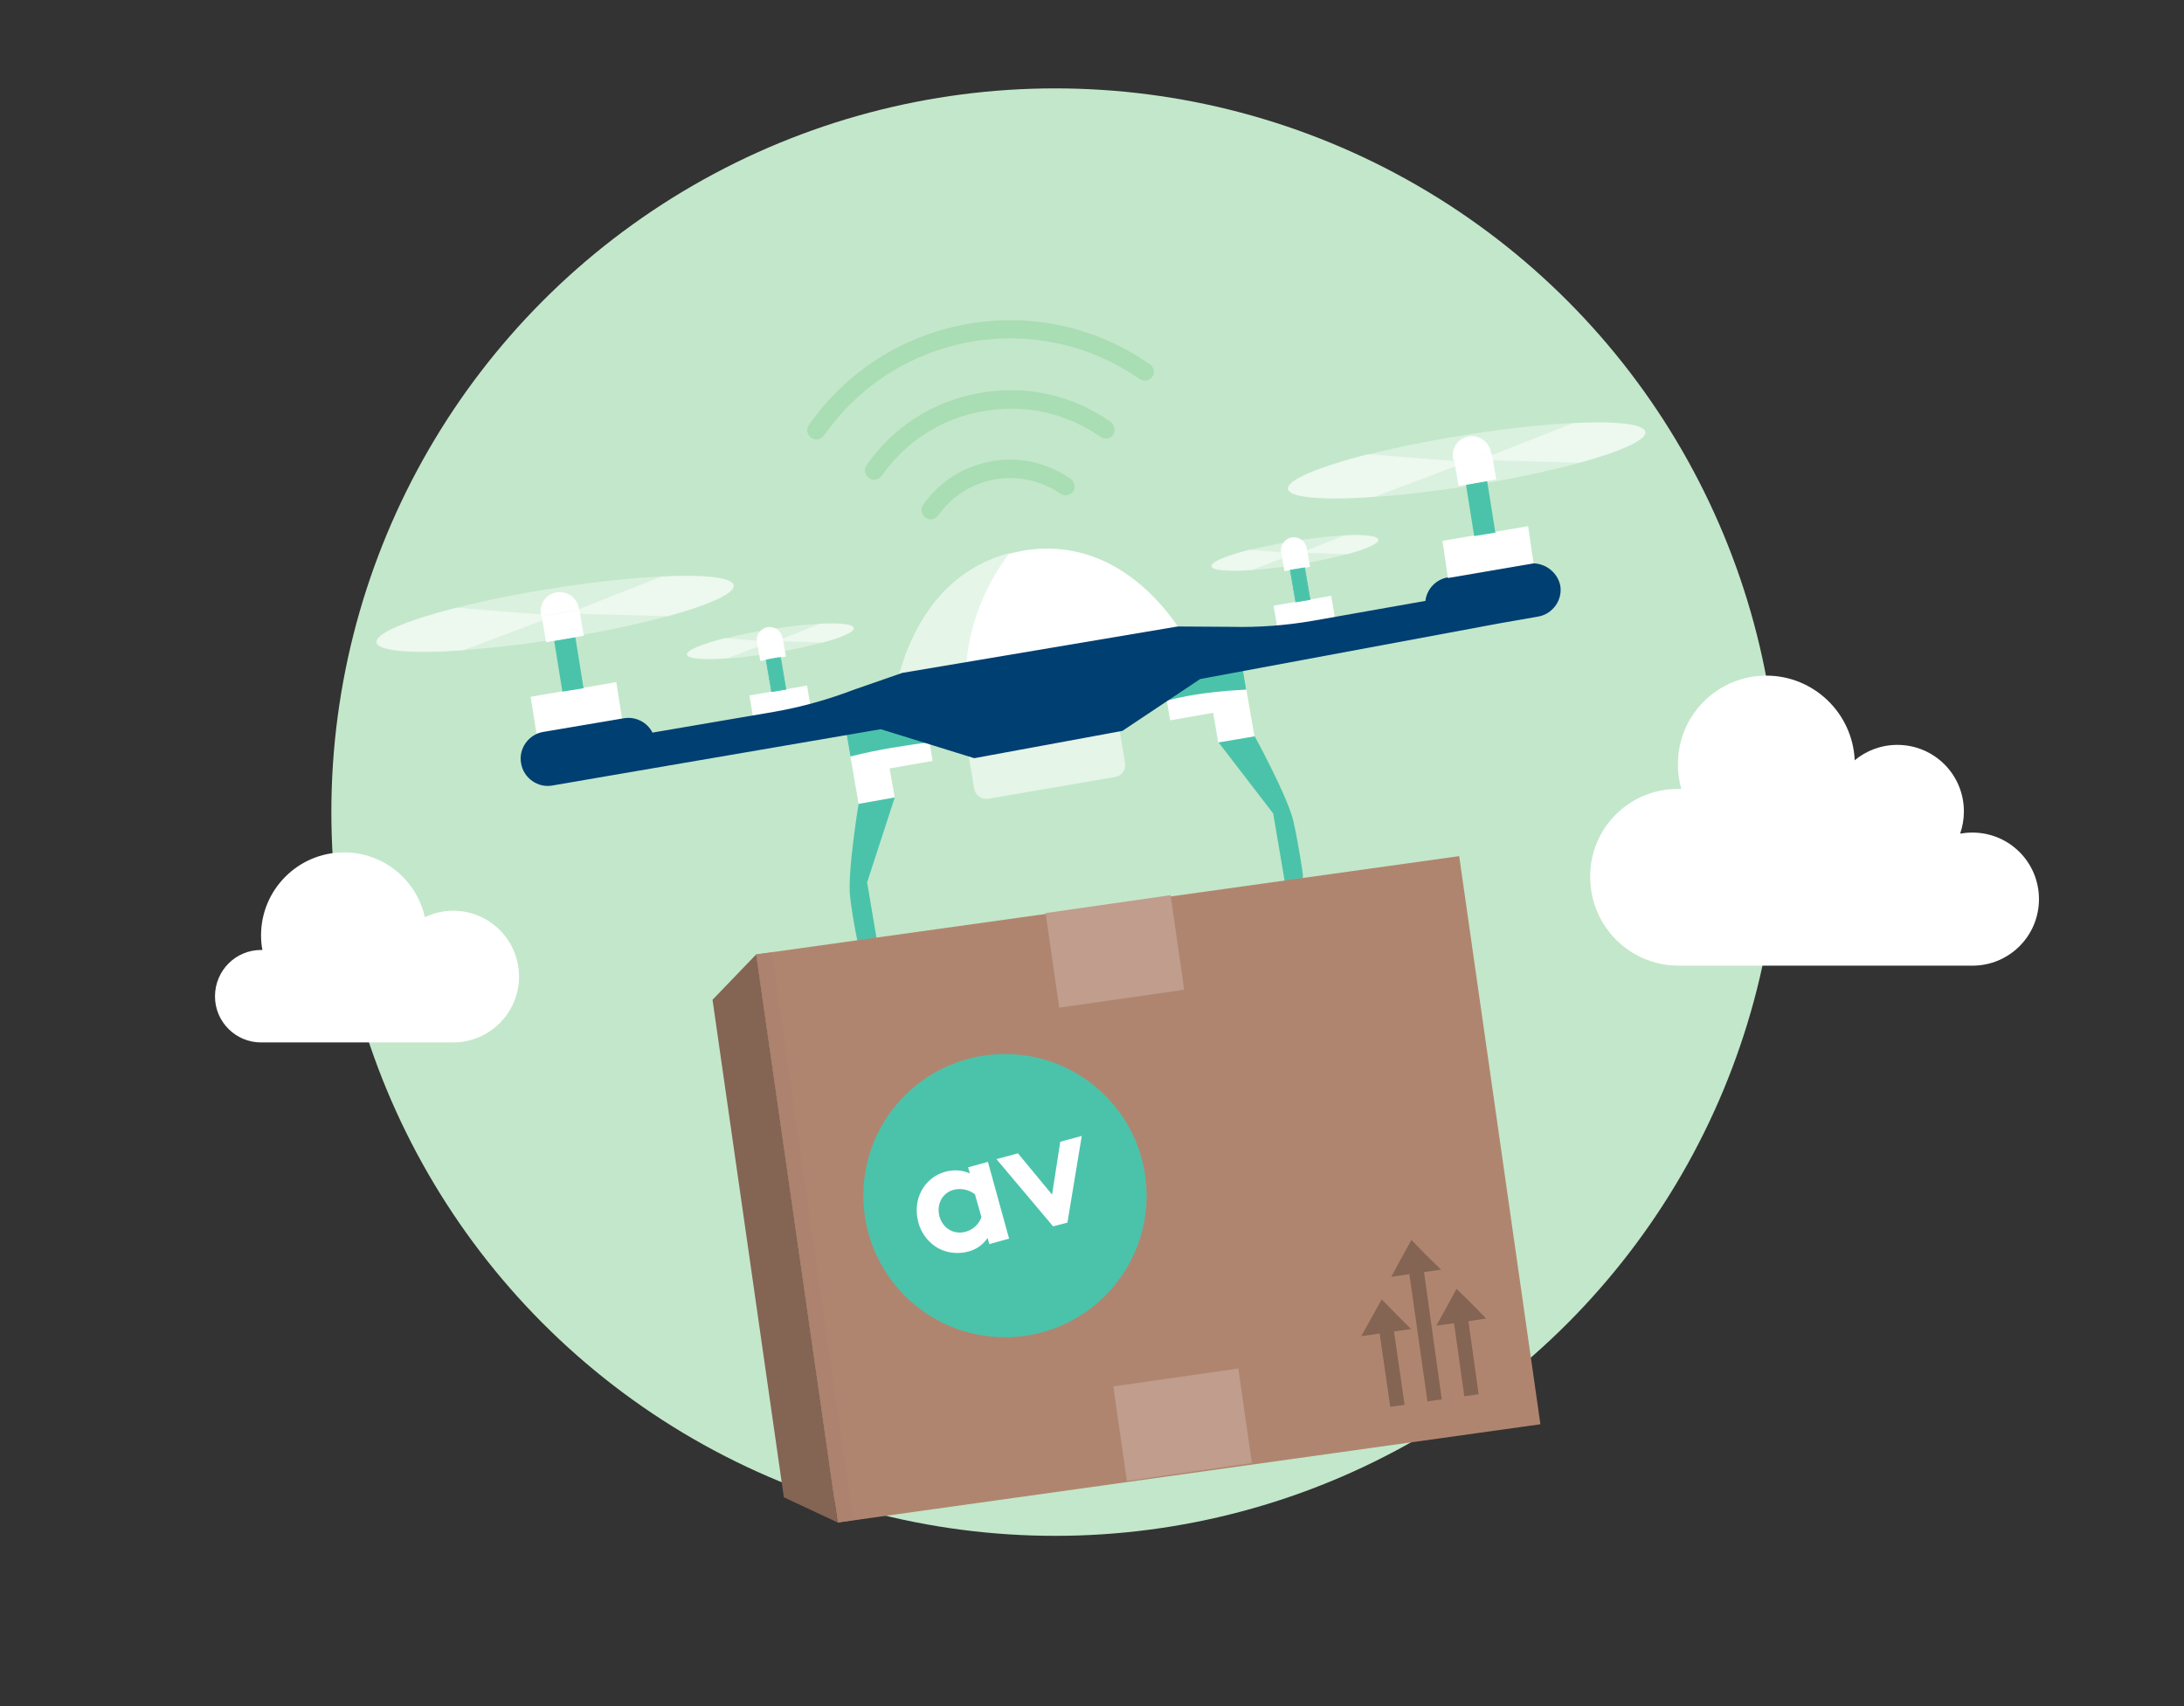 <?xml version="1.0" encoding="utf-8"?>
<!-- Generator: Adobe Illustrator 24.0.2, SVG Export Plug-In . SVG Version: 6.00 Build 0)  -->
<svg version="1.1" id="Calque_1" xmlns="http://www.w3.org/2000/svg" xmlns:xlink="http://www.w3.org/1999/xlink" x="0px" y="0px"
	 viewBox="0 0 640 500" style="enable-background:new 0 0 640 500;" xml:space="preserve">
<rect x="0" y="0" width="640" height="500" fill="#333333" stroke="none"/>
<style type="text/css">
	.st0{fill:#C3E7CA;}
	.st1{fill:#A9DDB3;}
	.st2{fill:#FFFFFF;}
	.st3{fill:#4BC3AA;}
	.st4{opacity:0.4;fill:#FFFFFF;}
	.st5{opacity:0.5;fill:#FFFFFF;}
	.st6{fill:#E5F5E8;}
	.st7{fill:#003F72;}
	.st8{fill:#4BC3AA;stroke:#4BC3AA;stroke-width:0.225;stroke-miterlimit:10;}
	.st9{fill:#B0856F;}
	.st10{fill:#AD826E;}
	.st11{fill:#C09D8C;}
	.st12{fill:#846453;}
</style>
<circle class="st0" cx="309.2" cy="238" r="212.1"/>
<g>
	<g>
		<path class="st1" d="M337,106.8c-15.7-11-34.8-15.2-53.7-11.8c-18.9,3.4-35.3,13.9-46.3,29.6c-0.8,1.2-0.5,2.8,0.7,3.7
			c0.5,0.3,1,0.5,1.5,0.5c0.8,0,1.6-0.4,2.2-1.1c10.2-14.6,25.4-24.3,42.9-27.5c17.5-3.1,35.2,0.8,49.7,10.9
			c1.2,0.8,2.8,0.5,3.7-0.7C338.5,109.3,338.2,107.7,337,106.8z"/>
	</g>
	<g>
		<path class="st1" d="M325.4,123.6c-11.3-7.9-24.9-10.9-38.4-8.4c-13.5,2.4-25.3,9.9-33.1,21.2c-0.8,1.2-0.5,2.8,0.7,3.7
			c0.5,0.3,1,0.5,1.5,0.5c0.8,0,1.6-0.4,2.2-1.1c7.1-10.1,17.6-16.9,29.8-19c12.1-2.2,24.4,0.5,34.5,7.6c1.2,0.8,2.8,0.5,3.7-0.7
			C326.9,126,326.6,124.4,325.4,123.6z"/>
	</g>
	<g>
		<path class="st1" d="M313.7,140.3c-6.8-4.7-15-6.6-23.2-5.1c-8.2,1.5-15.3,6-20,12.8c-0.8,1.2-0.5,2.8,0.7,3.7
			c0.5,0.3,1,0.5,1.5,0.5c0.8,0,1.6-0.4,2.2-1.1c3.9-5.6,9.8-9.4,16.6-10.6c6.8-1.2,13.6,0.3,19.3,4.2c1.2,0.8,2.8,0.5,3.7-0.7
			C315.2,142.8,314.9,141.1,313.7,140.3z"/>
	</g>
</g>
<path class="st2" d="M491.7,231.2c0.3,0,0.7,0,1,0c-0.7-2.3-1-4.7-1-7.3c0-14.3,11.6-25.9,25.9-25.9c13.9,0,25.3,11,25.9,24.8
	c3.4-2.8,7.7-4.5,12.5-4.5c10.8,0,19.5,8.7,19.5,19.5c0,2.3-0.4,4.5-1.1,6.5c1.2-0.2,2.3-0.3,3.6-0.3c10.8,0,19.5,8.7,19.5,19.5
	c0,10.8-8.7,19.5-19.5,19.5h-86.1l0,0c-14.3,0-25.9-11.6-25.9-25.9C465.8,242.8,477.4,231.2,491.7,231.2z"/>
<path class="st2" d="M76.5,278.4c0.1,0,0.3,0,0.4,0c-0.3-1.4-0.4-2.9-0.4-4.3c0-13.4,10.9-24.3,24.3-24.3c11.6,0,21.3,8.1,23.7,19
	c2.5-1.2,5.3-1.9,8.3-1.9c10.6,0,19.3,8.6,19.3,19.3c0,10.6-8.6,19.3-19.3,19.3H76.5c-7.4,0-13.5-6-13.5-13.5S69,278.4,76.5,278.4z"
	/>
<path class="st3" d="M395.5,187.5"/>
<g>
	<g>
		<g>
			<g>
				<path class="st4" d="M225.2,184.5c-13.5,2.2-24.2,5.5-23.9,7.4c0.3,1.9,11.5,1.7,25-0.5c13.5-2.2,24.2-5.5,23.9-7.4
					C249.9,182.1,238.7,182.3,225.2,184.5z"/>
				<path class="st5" d="M201.3,191.8c0.2,1.2,4.9,1.6,11.9,1.1l12.6-4.8l-13.5-1.1C205.5,188.8,201.1,190.6,201.3,191.8z"/>
				<path class="st5" d="M240.3,182.8l-12.8,5.1l13.7,0.4c5.6-1.5,9.2-3.1,9-4.2C250,182.9,246.2,182.5,240.3,182.8z"/>
			</g>
			<g>
				<path class="st4" d="M378.9,158.6c-13.5,2.2-24.2,5.5-23.9,7.4c0.3,1.9,11.5,1.7,25-0.5c13.5-2.2,24.2-5.5,23.9-7.4
					C403.6,156.2,392.4,156.4,378.9,158.6z"/>
				<path class="st5" d="M355,165.9c0.2,1.2,4.9,1.6,11.9,1.1l12.6-4.8l-13.5-1.1C359.2,162.9,354.8,164.7,355,165.9z"/>
				<path class="st5" d="M394,156.9l-12.8,5.1l13.7,0.4c5.6-1.5,9.2-3.1,9-4.2C403.7,157,399.8,156.6,394,156.9z"/>
			</g>
			<g>
				<path class="st4" d="M161.5,172.5c-28.9,4.6-51.8,11.7-51.1,15.7s24.6,3.6,53.5-1c28.9-4.6,51.8-11.7,51.1-15.7
					C214.3,167.5,190.3,167.9,161.5,172.5z"/>
				<path class="st5" d="M110.3,188.3c0.4,2.6,10.5,3.4,25.4,2.3l27-10.2l-29-2.3C119.3,181.8,109.9,185.7,110.3,188.3z"/>
				<path class="st5" d="M193.8,169l-27.4,10.8l29.3,0.8c12.1-3.3,19.6-6.7,19.3-9C214.6,169.2,206.3,168.3,193.8,169z"/>
			</g>
			<g>
				<path class="st4" d="M428.6,127.6c-28.9,4.6-51.8,11.7-51.1,15.7c0.7,4.1,24.6,3.6,53.5-1c28.9-4.6,51.8-11.7,51.1-15.7
					C481.4,122.5,457.5,122.9,428.6,127.6z"/>
				<path class="st5" d="M377.4,143.3c0.4,2.6,10.5,3.4,25.4,2.3l27-10.2l-29-2.3C386.4,136.8,377,140.7,377.4,143.3z"/>
				<path class="st5" d="M461,124l-27.4,10.8l29.3,0.8c12.1-3.3,19.6-6.7,19.3-9C481.7,124.2,473.4,123.4,461,124z"/>
			</g>
			<g>
				<g>
					<polygon class="st2" points="340.7,198.1 342.9,211.1 355.5,208.9 357,217.6 367.6,215.8 363.6,192.6 					"/>
				</g>
				<g>
					<path class="st3" d="M340.7,198.1l1.2,7.2c0,0,0.1,0,0.1,0c7.6-2,15.4-2.8,23.2-3.2l-1.6-9.6L340.7,198.1z"/>
				</g>
				<path class="st6" d="M325.5,198.8l-44.2,7.6l4.2,24.8c0.3,1.9,2.2,3.2,4.1,2.9l37.2-6.4c1.9-0.3,3.2-2.2,2.9-4.1L325.5,198.8z"
					/>
				<g>
					<polygon class="st2" points="271.1,210 247.6,212.4 251.6,235.6 262.2,233.8 260.7,225.2 273.3,223 					"/>
				</g>
				<g>
					<path class="st3" d="M247.6,212.4l1.6,9.3c0.4-0.1,0.8-0.2,1.2-0.3c7.3-1.8,14.6-2.9,22-3.9l-1.3-7.5L247.6,212.4z"/>
				</g>
				<g>
					<g>
						<polygon class="st2" points="155.5,204.2 157.2,215 182.3,210.7 180.6,199.9 						"/>
					</g>
					<g>
						<g>
							<polygon class="st3" points="162.4,187.8 164.8,202.7 171,201.7 168.6,186.7 							"/>
						</g>
						<g>
							
								<rect x="159.2" y="179.6" transform="matrix(0.986 -0.169 0.169 0.986 -28.584 30.428)" class="st2" width="11.2" height="7.7"/>
						</g>
						<g>
							<path class="st2" d="M163.1,173.6c-3.1,0.5-5.1,3.4-4.6,6.5l0.1,0.5l11.1-1.9l-0.1-0.5C169.1,175.2,166.2,173.1,163.1,173.6z
								"/>
						</g>
					</g>
				</g>
				<g>
					<path class="st2" d="M230.3,202l-1.6-9.3l1.6-0.3l-0.9-5.1l-0.1-0.4c-0.4-2.1-2.3-3.4-4.4-3.1c-2.1,0.4-3.4,2.3-3.1,4.4
						l0.1,0.4l0.9,5.1l5.4-0.9l-3.8,0.6l1.6,9.3l-6.4,1.1l1.3,7.7l16.9-2.9l-1.3-7.7L230.3,202z"/>
					<polygon class="st2" points="378.1,167.1 378.1,167.1 378.5,167 					"/>
					<path class="st2" d="M383.9,175.7l-1.6-9.3l1.6-0.3L383,161l-0.1-0.4c-0.4-2.1-2.3-3.4-4.4-3.1c-2.1,0.4-3.4,2.3-3.1,4.4
						l0.1,0.4l0.9,5.1l1.6-0.3l0.4-0.1l-0.4,0.1l1.6,9.3l-6.4,1.1l1.3,7.7l16.9-2.9l-1.3-7.7L383.9,175.7z"/>
				</g>
				<path class="st2" d="M299.6,161.4l-0.3,0.1c-30.2,5.3-35.8,36.6-37.1,41.3l86-14.6C345.5,184.1,329.8,156.3,299.6,161.4z"/>
				<path class="st6" d="M262.2,202.7l21-3.6c-0.6-12.6,4.8-26.8,12.6-37C268.7,169.2,263.4,198.2,262.2,202.7z"/>
				<g>
					<path class="st3" d="M251.6,235.6c0,0-3.3,20-2.5,27.1c0.8,7.1,2.7,15.7,2.7,15.7s1.9,6.6,7.3,9.7l-5-29.5l8.1-24.9
						L251.6,235.6z"/>
					<path class="st3" d="M379,240.6c-1.6-7-11.3-24.8-11.3-24.8l-10.6,1.8l16,20.8l5,29.5c4-4.7,3.7-11.6,3.7-11.6
						S380.6,247.6,379,240.6z"/>
					<path class="st7" d="M447.9,165.2l-23.6,4c-3.6,0.6-6.2,3.5-6.6,6.9l-32.8,5.8c-8,1.4-16.1,2-24.2,1.8l-15.6-0.1l-80.7,13.6
						l-14.1,4.9c-7.6,2.9-15.4,5.1-23.4,6.5l-35.7,6.1c-1.5-3-4.9-4.8-8.4-4.2l-23.6,4c-4.3,0.7-7.3,4.9-6.5,9.2
						c0.7,4.3,4.9,7.3,9.2,6.5l15.7-2.7l80.5-13.8l27.4,8.5l43.4-8l22.8-15.2l87.6-16.3v0l11.4-2c4.3-0.7,7.3-4.9,6.5-9.2
						C456.3,167.4,452.2,164.5,447.9,165.2z"/>
				</g>
				<g>
					<g>
						<polygon class="st2" points="422.7,158.5 424.3,169.4 449.4,165.1 447.8,154.2 						"/>
					</g>
					<g>
						<g>
							<polygon class="st3" points="429.6,142.1 432,157.1 438.2,156.1 435.8,141 							"/>
						</g>
						<g>
							
								<rect x="426.5" y="133.9" transform="matrix(0.986 -0.169 0.169 0.986 -17.042 74.847)" class="st2" width="11.2" height="7.7"/>
						</g>
						<g>
							<path class="st2" d="M430.4,127.9c-3.1,0.5-5.1,3.4-4.6,6.5l0.1,0.5L437,133l-0.1-0.5C436.3,129.4,433.4,127.4,430.4,127.9z"
								/>
						</g>
					</g>
				</g>
			</g>
		</g>
	</g>
	<polyline class="st8" points="228.3,192.7 224.5,193.4 226.1,202.7 230.3,202 228.7,192.6 	"/>
	<polygon class="st8" points="383.9,175.7 382.3,166.4 378.1,167.1 378.1,167.1 379.7,176.4 	"/>
</g>
<g>
	<g>
		<polygon class="st9" points="221.6,279.7 245.5,446.2 451.4,417.4 427.6,250.9 		"/>
		<polygon class="st10" points="221.6,279.7 245.5,446.2 250,445.5 226.1,279.1 		"/>
		
			<rect x="308.1" y="264.9" transform="matrix(0.99 -0.142 0.142 0.99 -36.226 49.093)" class="st11" width="37" height="28"/>
		
			<rect x="327.9" y="403.6" transform="matrix(0.99 -0.142 0.142 0.99 -55.687 53.31)" class="st11" width="37" height="28"/>
		<polygon class="st12" points="208.8,293 229.7,438.8 245.5,446.2 221.6,279.7 		"/>
		<g>
			<g>
				<polygon class="st12" points="409.2,385.2 404.9,380.8 401.9,386.2 398.9,391.6 404.3,390.8 407.4,412.3 411.6,411.7 
					408.5,390.2 413.5,389.5 				"/>
			</g>
			<g>
				<polygon class="st12" points="431.2,382 426.8,377.7 423.9,383.1 420.9,388.5 426.1,387.8 429.1,409.2 433.3,408.6 430.3,387.2 
					435.5,386.4 				"/>
			</g>
			<g>
				<polygon class="st12" points="422.3,372.1 417.9,367.8 413.6,363.4 410.6,368.8 407.7,374.2 413,373.4 418.3,410.7 422.5,410.1 
					417.3,372.8 				"/>
			</g>
		</g>
	</g>
	<g>
		<circle class="st3" cx="294.5" cy="350.4" r="41.5"/>
		<g>
			<path class="st2" d="M295.7,363l-5.8,1.6l-0.5-1.8c-1.4,2.1-3.4,3.4-5.7,4c-3.4,0.9-6.9,0.3-9.6-1.5c-2.3-1.6-4.2-4-5-7.1
				c-1.8-6.7,1.7-13.1,7.9-14.8c2.6-0.7,5.1-0.5,7.2,0.5l-0.5-1.8l5.8-1.6L295.7,363z M285.7,350c-1.7-1.3-4-1.9-6.3-1.3
				c-3.5,1-5,4.5-4.1,7.8c1,3.5,4.2,5.4,7.6,4.5c2.3-0.6,4-2.3,4.7-4.3L285.7,350z"/>
			<path class="st2" d="M308.3,350.1l2.4-15.5l6.3-1.7l-4.2,25.4l-4.2,1.1l-16.6-19.7l6.3-1.7L308.3,350.1z"/>
		</g>
	</g>
</g>
</svg>
